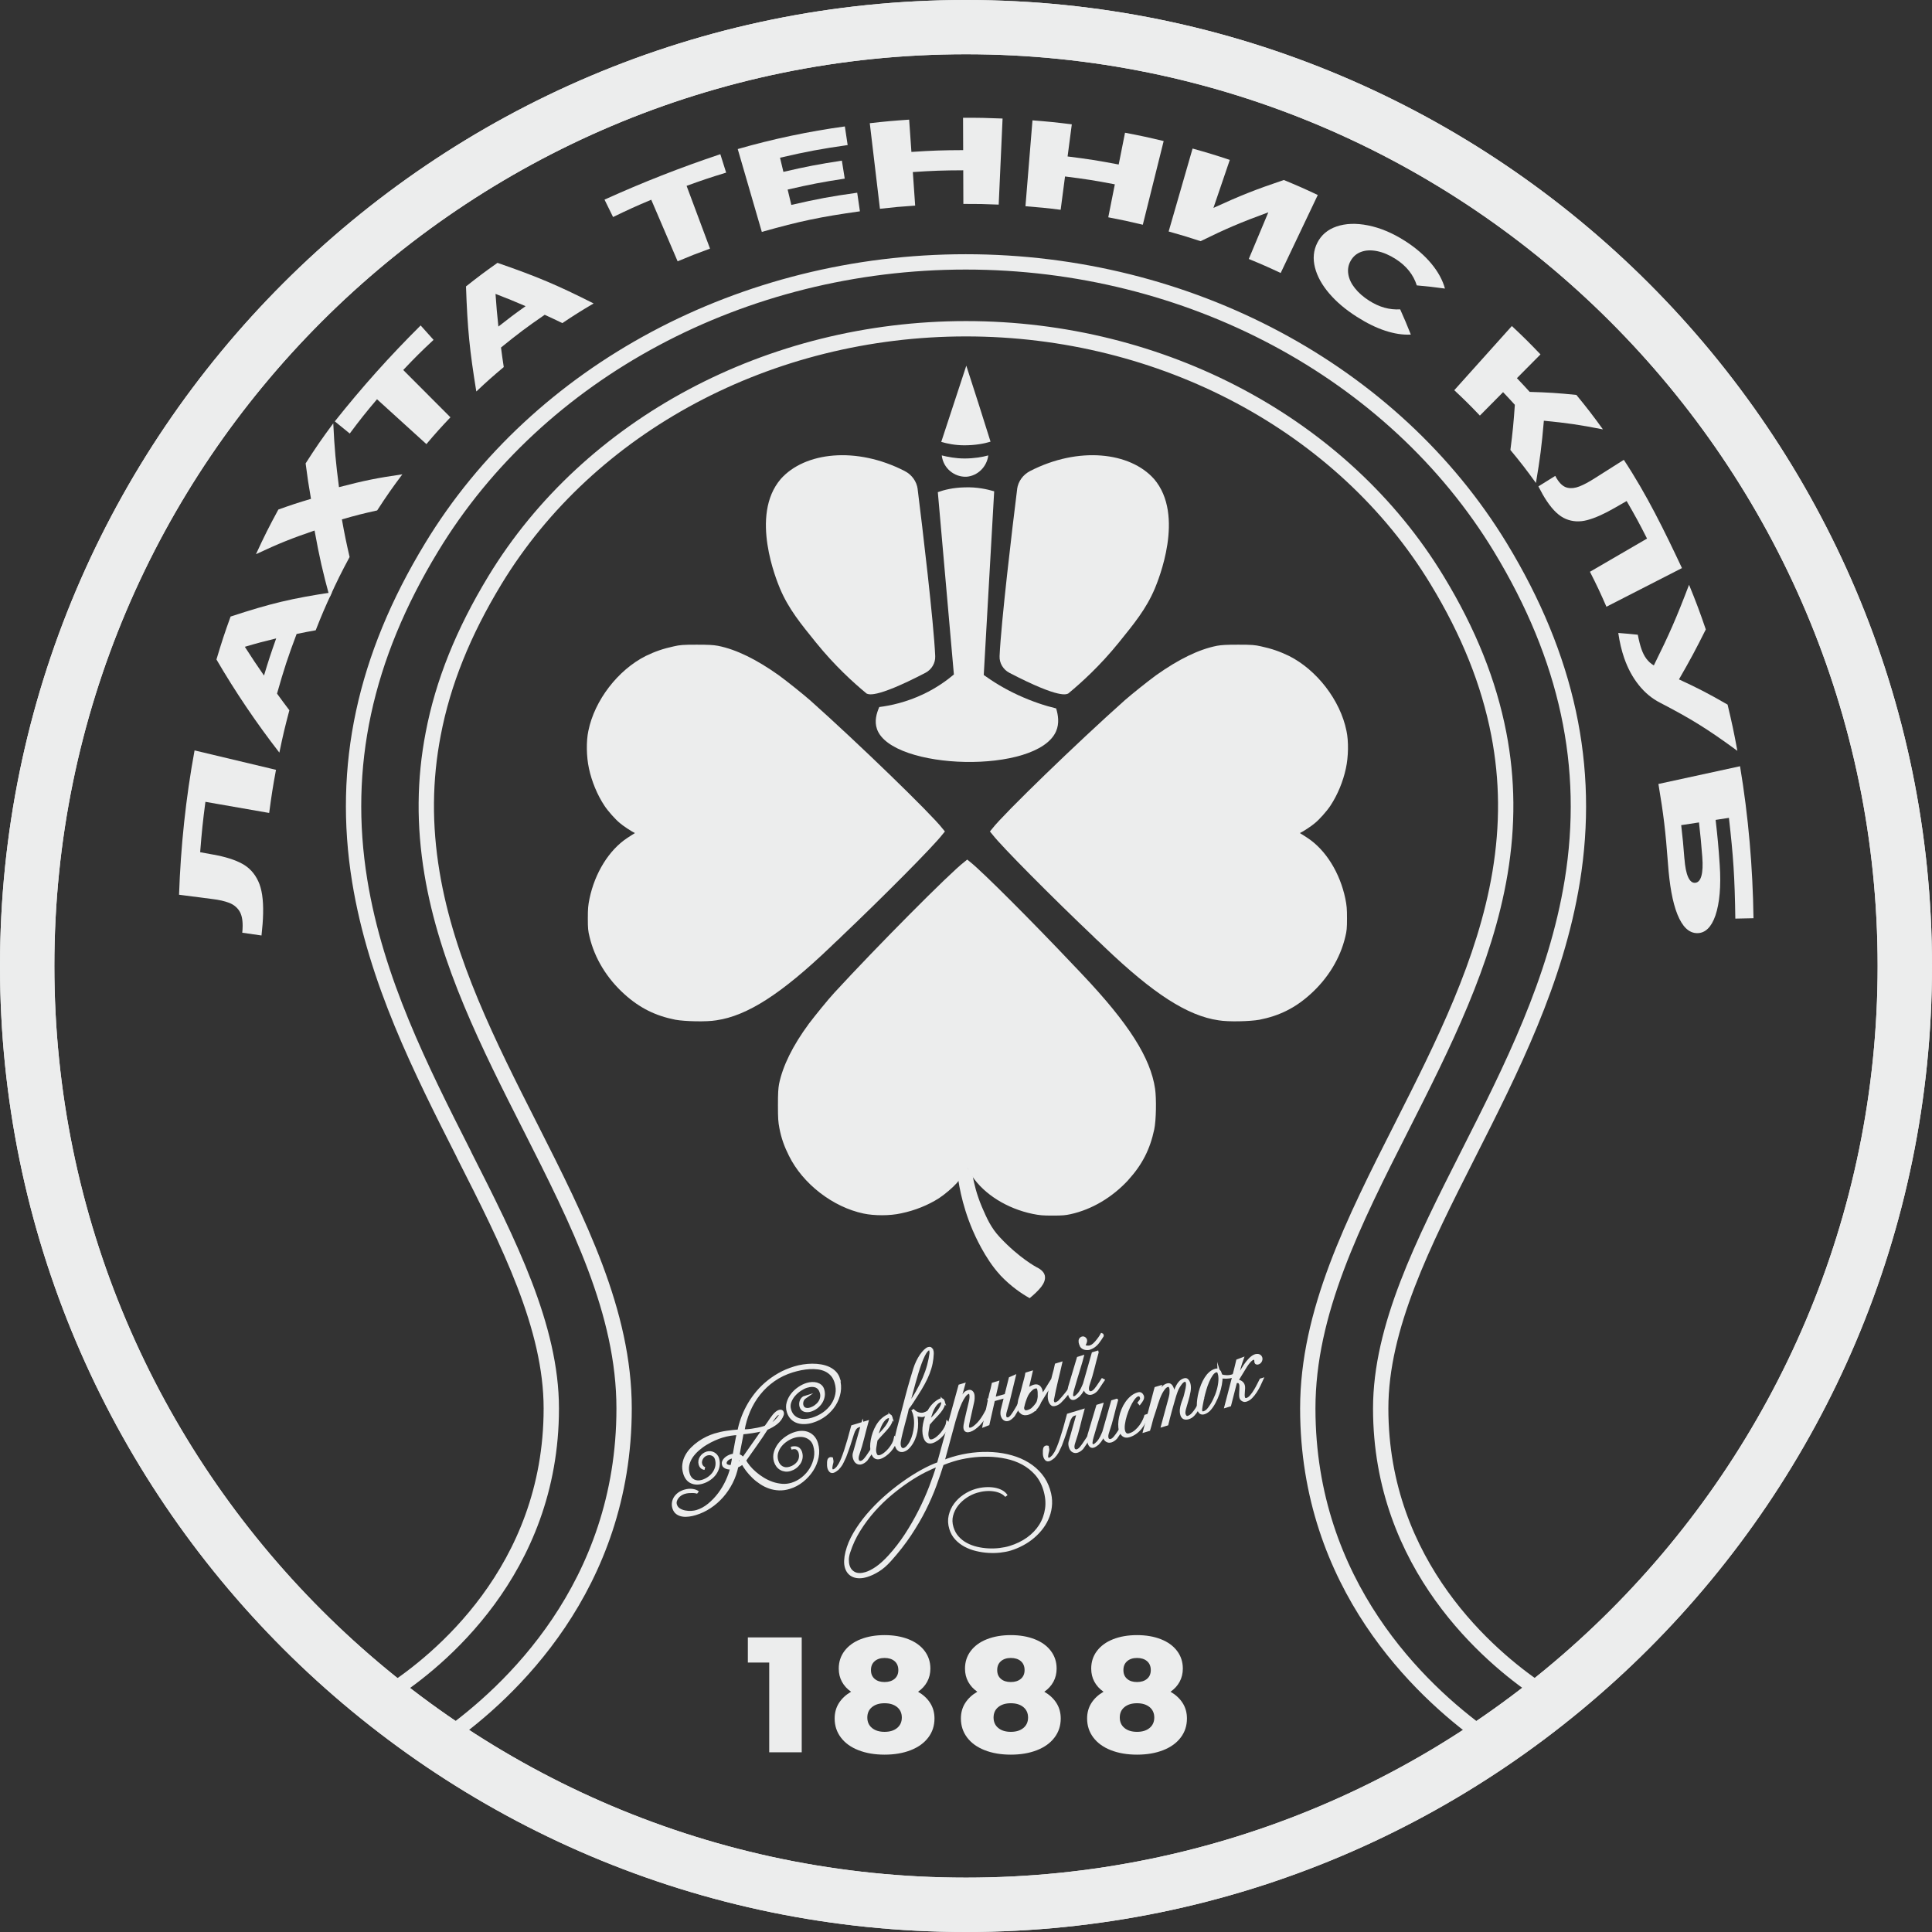 <?xml version="1.0" encoding="UTF-8"?> <svg xmlns="http://www.w3.org/2000/svg" xmlns:xlink="http://www.w3.org/1999/xlink" id="_Слой_2" data-name="Слой 2" viewBox="0 0 503.94 503.94"><rect x="0" y="0" width="503.94" height="503.94" fill="#333333" stroke="none"/> <defs> <style> .cls-1 { clip-path: url(#clippath); } .cls-2, .cls-3 { fill: #eceded; } .cls-4 { fill: none; stroke-width: 4px; } .cls-4, .cls-3 { stroke: #eceded; stroke-miterlimit: 10; } .cls-3 { fill-rule: evenodd; stroke-width: .75px; } </style> <clipPath id="clippath"> <path class="cls-2" d="M251.97,0c138.94,0,251.97,113.04,251.97,251.97s-113.04,251.97-251.97,251.97S0,390.91,0,251.97,113.04,0,251.97,0m0,489.76c131.12,0,237.79-106.69,237.79-237.79S383.09,14.15,251.97,14.15,14.18,120.85,14.18,251.94s106.69,237.82,237.79,237.82Z"></path> </clipPath> </defs> <g id="_Слой_13" data-name="Слой 13"> <g> <path class="cls-2" d="M209.12,427.1v29.97h-8.48v-23.42h-5.57v-6.55h14.04Z"></path> <path class="cls-2" d="M242.64,444.23c.74,1.17,1.11,2.51,1.11,4.02,0,1.88-.54,3.54-1.63,4.97-1.08,1.43-2.61,2.53-4.58,3.3-1.97,.77-4.24,1.16-6.81,1.16s-4.84-.39-6.81-1.16-3.5-1.87-4.58-3.3c-1.08-1.43-1.63-3.08-1.63-4.97,0-1.51,.37-2.85,1.11-4.02,.74-1.17,1.8-2.16,3.17-2.96-1.03-.71-1.82-1.58-2.38-2.61-.56-1.03-.83-2.17-.83-3.43,0-1.74,.5-3.28,1.5-4.6s2.4-2.35,4.22-3.06c1.81-.71,3.89-1.07,6.23-1.07s4.42,.36,6.23,1.07c1.81,.71,3.22,1.73,4.22,3.06s1.5,2.86,1.5,4.6c0,1.26-.28,2.4-.83,3.43-.56,1.03-1.35,1.9-2.38,2.61,1.37,.8,2.43,1.78,3.17,2.96Zm-8.63,6.49c.81-.67,1.22-1.58,1.22-2.72s-.41-2.05-1.22-2.72-1.91-1.01-3.28-1.01-2.46,.34-3.28,1.01-1.22,1.58-1.22,2.72,.41,2.05,1.22,2.72c.81,.67,1.91,1.01,3.28,1.01s2.46-.33,3.28-1.01Zm-5.84-17.43c-.66,.56-.99,1.33-.99,2.33s.32,1.73,.96,2.29c.64,.56,1.5,.83,2.59,.83s1.96-.28,2.61-.83c.66-.56,.98-1.32,.98-2.29s-.33-1.78-.98-2.33c-.66-.56-1.53-.83-2.61-.83s-1.91,.28-2.57,.83Z"></path> <path class="cls-2" d="M275.57,444.23c.74,1.17,1.11,2.51,1.11,4.02,0,1.88-.54,3.54-1.63,4.97-1.08,1.43-2.61,2.53-4.58,3.3-1.97,.77-4.24,1.16-6.81,1.16s-4.84-.39-6.81-1.16-3.5-1.87-4.58-3.3c-1.08-1.43-1.63-3.08-1.63-4.97,0-1.51,.37-2.85,1.11-4.02,.74-1.17,1.8-2.16,3.17-2.96-1.03-.71-1.82-1.58-2.38-2.61-.56-1.03-.83-2.17-.83-3.43,0-1.74,.5-3.28,1.5-4.6s2.4-2.35,4.22-3.06c1.81-.71,3.89-1.07,6.23-1.07s4.42,.36,6.23,1.07c1.81,.71,3.22,1.73,4.22,3.06s1.5,2.86,1.5,4.6c0,1.26-.28,2.4-.83,3.43-.56,1.03-1.35,1.9-2.38,2.61,1.37,.8,2.43,1.78,3.17,2.96Zm-8.63,6.49c.81-.67,1.22-1.58,1.22-2.72s-.41-2.05-1.22-2.72-1.91-1.01-3.28-1.01-2.46,.34-3.28,1.01-1.22,1.58-1.22,2.72,.41,2.05,1.22,2.72c.81,.67,1.91,1.01,3.28,1.01s2.46-.33,3.28-1.01Zm-5.84-17.43c-.66,.56-.99,1.33-.99,2.33s.32,1.73,.96,2.29c.64,.56,1.5,.83,2.59,.83s1.96-.28,2.61-.83c.66-.56,.98-1.32,.98-2.29s-.33-1.78-.98-2.33c-.66-.56-1.53-.83-2.61-.83s-1.91,.28-2.57,.83Z"></path> <path class="cls-2" d="M308.49,444.23c.74,1.17,1.11,2.51,1.11,4.02,0,1.88-.54,3.54-1.63,4.97-1.08,1.43-2.61,2.53-4.58,3.3-1.97,.77-4.24,1.16-6.81,1.16s-4.84-.39-6.81-1.16-3.5-1.87-4.58-3.3c-1.08-1.43-1.63-3.08-1.63-4.97,0-1.51,.37-2.85,1.11-4.02,.74-1.17,1.8-2.16,3.17-2.96-1.03-.71-1.82-1.58-2.38-2.61-.56-1.03-.83-2.17-.83-3.43,0-1.74,.5-3.28,1.5-4.6s2.4-2.35,4.22-3.06c1.81-.71,3.89-1.07,6.23-1.07s4.42,.36,6.23,1.07c1.81,.71,3.22,1.73,4.22,3.06s1.5,2.86,1.5,4.6c0,1.26-.28,2.4-.83,3.43-.56,1.03-1.35,1.9-2.38,2.61,1.37,.8,2.43,1.78,3.17,2.96Zm-8.63,6.49c.81-.67,1.22-1.58,1.22-2.72s-.41-2.05-1.22-2.72-1.91-1.01-3.28-1.01-2.46,.34-3.28,1.01-1.22,1.58-1.22,2.72,.41,2.05,1.22,2.72c.81,.67,1.91,1.01,3.28,1.01s2.46-.33,3.28-1.01Zm-5.84-17.43c-.66,.56-.99,1.33-.99,2.33s.32,1.73,.96,2.29c.64,.56,1.5,.83,2.59,.83s1.96-.28,2.61-.83c.66-.56,.98-1.32,.98-2.29s-.33-1.78-.98-2.33c-.66-.56-1.53-.83-2.61-.83s-1.91,.28-2.57,.83Z"></path> </g> <g> <path class="cls-2" d="M251.87,304.04c-.31-.46-.58-.89-.58-.96-.04-.04-.04-.08-.08-.08,0,0-.04,0-.08,.04-.12,.31-1.01,1.54-1.35,1.96-.04,.04-.08,.12-.15,.15,.27,2.73,1.08,8.74,4.1,15.79,.43,1,3.17,7.32,7.04,11.51,.08,.08,.15,.15,.19,.23,2.78,2.93,5.61,4.81,7.62,5.93,1.12-.92,2.24-1.96,3.02-2.96,.62-.81,1.16-1.85,.93-2.93-.27-1.23-1.62-1.93-2.16-2.19,0,0-4.52-2.39-9.55-7.78-2.36-2.5-3.44-5.04-4.68-7.89-1.39-3.27-2.09-6.2-2.47-8.39,0-.12,.04-.23,.04-.35-.7-.62-1.31-1.31-1.82-2.08Z"></path> <path class="cls-2" d="M219.21,244.53c10.95-10.39,24.32-23.85,26.6-26.85l.66-.8-.66-.8c-2.79-3.66-22.19-22.46-34.53-33.44-1.84-1.61-5.95-4.9-8.15-6.51-5.88-4.17-11.09-6.73-15.87-7.68-1.25-.22-2.42-.29-5.58-.29-3.53,0-4.33,.07-5.95,.44-2.72,.59-4.85,1.32-7.27,2.49-7.27,3.66-13.37,11.56-14.99,19.54-.59,2.71-.51,6.8,.15,9.8,.73,3.44,2.2,6.95,4.04,9.73,.96,1.46,2.94,3.66,4.04,4.54,.73,.66,3.16,2.27,3.75,2.49,.15,.07,.15,.15,0,.22s-.96,.59-1.84,1.17c-4.78,3.15-8.45,9.15-9.84,15.8-.37,1.83-.44,2.63-.44,5.19s.07,3.29,.44,4.76c1.32,5.63,4.55,10.9,9.11,15,3.97,3.59,8.08,5.63,13.3,6.66,2.42,.44,8.08,.59,10.65,.15,8.08-1.17,16.97-6.88,29.75-19.1,.59-.59,1.76-1.68,2.64-2.49Z"></path> <g> <path class="cls-2" d="M245.66,118.79c1.47,.37,3.53,.8,5.95,.8s4.63-.37,6.17-.8c-.37,3-2.79,5.34-5.66,5.56-3.16,.15-6.1-2.19-6.47-5.56Z"></path> <path class="cls-2" d="M245.51,115.28c.36-1.09,2.91-8.86,3.27-9.95s2.91-8.86,3.27-9.95c1.07,3.29,2.13,6.59,3.19,9.91,1.06,3.32,2.1,6.62,3.13,9.91-1.62,.51-3.97,.95-6.83,.95-2.42,0-4.48-.44-6.02-.88Z"></path> <path class="cls-2" d="M244.63,128.37c1.62-.59,3.97-1.17,6.83-1.24,3.38-.15,6.1,.51,7.86,1.02-.88,15.95-1.84,31.97-2.72,47.92,2.35,1.68,5.36,3.59,9.04,5.27,3.67,1.68,7.05,2.78,9.84,3.44,.52,1.68,.88,3.88,0,5.93-4.85,11.34-42.9,10.24-46.72-.51-.73-2.05-.15-4.1,.59-5.78,2.94-.37,7.05-1.24,11.53-3.37,3.38-1.61,6.02-3.51,7.93-5.12-1.4-15.8-2.79-31.68-4.19-47.56Z"></path> <path class="cls-2" d="M265.31,127.6c-1.24,9.87-4.2,34.81-4.58,43.55-.08,1.82,.95,3.51,2.56,4.35,13.59,7.06,14.92,5.48,15.33,5.41,3.45-2.85,8.3-7.24,13.22-13.32,3.89-4.83,7.13-8.71,9.4-14.12,.81-1.98,7.93-19.02-.22-28.53-6.26-7.05-19.71-8.57-32.34-2.07-1.83,.94-3.12,2.69-3.38,4.73Z"></path> <path class="cls-2" d="M239.36,127.6c1.24,9.87,4.2,34.81,4.58,43.55,.08,1.82-.95,3.51-2.56,4.35-13.59,7.06-14.92,5.48-15.33,5.41-3.45-2.85-8.3-7.24-13.22-13.32-3.89-4.83-7.13-8.71-9.4-14.12-.81-1.98-7.93-19.02,.22-28.53,6.26-7.05,19.71-8.57,32.34-2.07,1.83,.94,3.12,2.69,3.38,4.73Z"></path> </g> <path class="cls-2" d="M294.31,307.77c3.6-3.95,5.66-7.97,6.76-13.17,.51-2.41,.59-8.05,.22-10.61-1.18-8.05-6.83-16.97-18.95-29.78-.59-.59-1.69-1.83-2.5-2.63-10.36-10.97-23.73-24.36-26.74-26.71l-.81-.66-.81,.66c-3.67,2.78-22.7,21.95-33.87,34.09-1.69,1.83-5,5.93-6.61,8.05-4.26,5.78-6.83,11.05-7.79,15.73-.22,1.24-.29,2.41-.29,5.56,0,3.51,.07,4.32,.37,5.93,.51,2.71,1.32,4.9,2.5,7.24,3.6,7.32,11.46,13.39,19.47,15.07,1.32,.29,3.09,.44,4.78,.44s3.53-.15,5.07-.51c3.53-.73,6.98-2.12,9.84-3.95,1.47-.95,3.67-2.85,4.63-3.95,.66-.73,2.35-3.15,2.57-3.73,.07-.07,.07-.15,.15-.07,0,0,.07,0,.15,.15,.07,.15,.59,.95,1.1,1.83,3.16,4.76,9.11,8.49,15.8,9.88,1.84,.37,2.64,.44,5.22,.44s3.31-.07,4.7-.37c5.58-1.24,10.87-4.39,15.06-8.93Z"></path> <path class="cls-2" d="M285.47,244.53c-10.95-10.39-24.32-23.85-26.6-26.85l-.66-.8,.66-.8c2.79-3.66,22.19-22.46,34.53-33.44,1.84-1.61,5.95-4.9,8.15-6.51,5.88-4.17,11.09-6.73,15.87-7.68,1.25-.22,2.42-.29,5.58-.29,3.53,0,4.33,.07,5.95,.44,2.72,.59,4.85,1.32,7.27,2.49,7.27,3.66,13.37,11.56,14.99,19.54,.59,2.71,.51,6.8-.15,9.8-.73,3.44-2.2,6.95-4.04,9.73-.96,1.46-2.94,3.66-4.04,4.54-.73,.66-3.16,2.27-3.75,2.49-.15,.07-.15,.15,0,.22s.96,.59,1.84,1.17c4.78,3.15,8.45,9.15,9.84,15.8,.37,1.83,.44,2.63,.44,5.19,0,2.49-.07,3.29-.44,4.76-1.32,5.63-4.55,10.9-9.11,15-3.97,3.59-8.08,5.63-13.3,6.66-2.42,.44-8.08,.59-10.65,.15-8.08-1.17-16.97-6.88-29.75-19.1-.59-.59-1.76-1.68-2.64-2.49Z"></path> </g> <g> <path class="cls-2" d="M251.97,0c138.94,0,251.97,113.04,251.97,251.97s-113.04,251.97-251.97,251.97S0,390.91,0,251.97,113.04,0,251.97,0m0,489.76c131.12,0,237.79-106.69,237.79-237.79S383.09,14.15,251.97,14.15,14.18,120.85,14.18,251.94s106.69,237.82,237.79,237.82Z"></path> <g class="cls-1"> <rect class="cls-2" x=".03" width="503.94" height="503.94"></rect> </g> </g> <path class="cls-4" d="M386.86,452.7c-16.33-11.76-45.74-39.32-45.74-85.33,0-25.08,11.92-48.64,24.56-73.56l.03-.06c10.66-21.06,21.65-42.78,25.55-66.06,2.08-12.48,1.98-24.32-.31-36.23-2.6-13.43-7.86-26.57-16.12-40.16-24.56-40.44-71.66-65.55-122.86-65.55s-98.27,25.11-122.86,65.55c-8.27,13.62-13.56,26.73-16.12,40.16-2.29,11.91-2.39,23.78-.31,36.26,3.86,23.28,14.89,45.03,25.55,66.06l.07,.13c12.6,24.89,24.49,48.42,24.49,73.47,0,46.53-30.06,74.19-46.28,85.72-5.52,3.92-19.3-8.95-19.3-8.95,.35-.18,2.1-1.11,4.73-2.83,11.9-7.75,41.86-31.51,41.86-73.94,0-21.22-11.03-43.04-22.75-66.15l-.03-.1c-11.27-22.26-22.95-45.32-27.19-71.35-4.85-29.8,1.26-58.27,18.75-87.02,27.84-45.92,81.26-74.45,139.32-74.45s111.52,28.53,139.46,74.48c17.45,28.75,23.6,57.19,18.75,87.02-4.24,26.03-15.92,49.09-27.19,71.35-11.72,23.15-22.78,45-22.78,66.22,0,41.09,28.66,64.95,41.05,73.34,3.08,2.09-8.54,16.16-14.33,11.99Z"></path> <g> <path class="cls-3" d="M203.5,368.87c-.06-.2-.21-.26-.45-.18-.11,.03-.27,.12-.49,.26-.14,.13-.31,.32-.5,.56-.19,.24-.38,.5-.58,.78-.2,.28-.4,.57-.62,.87-.21,.3-.43,.58-.64,.83,.78-.28,1.43-.66,1.93-1.12,.5-.46,.91-.93,1.22-1.41,.14-.2,.18-.39,.12-.59Zm-4.14,3.8c-.2,.1-.44,.2-.74,.29-.35,.11-.74,.2-1.19,.28-.44,.08-.89,.16-1.35,.23-.46,.07-.91,.13-1.34,.18-.44,.05-.82,.09-1.15,.11-.13,.83-.3,1.76-.51,2.78-.21,1.02-.39,2.03-.55,3.04,.33,.12,.57,.24,.73,.36,.16,.13,.36,.31,.6,.54,.43-.6,.89-1.26,1.4-1.98,.51-.72,1.01-1.44,1.52-2.16,.51-.72,.98-1.4,1.43-2.04,.45-.64,.83-1.18,1.13-1.63Zm-6,8.37c-.14-.22-.27-.39-.39-.52-.12-.13-.28-.24-.49-.33l-.23,1.72c.12-.07,.27-.15,.45-.26,.18-.11,.4-.31,.66-.6Zm-2.02-1.01c-.26,0-.49,.04-.7,.1-.2,.06-.39,.15-.6,.26-.2,.12-.37,.25-.52,.41-.14,.16-.25,.33-.31,.51-.07,.18-.07,.37-.01,.57,.04,.13,.12,.23,.23,.32,.12,.09,.25,.16,.41,.21,.15,.05,.32,.08,.49,.09,.17,.01,.32,0,.44-.04l.13-.04c.05-.2,.1-.41,.15-.65,.05-.24,.1-.46,.14-.68,.04-.22,.08-.42,.1-.6,.03-.18,.05-.33,.06-.44Zm27.35-20.35c.34,1.13,.41,2.27,.22,3.43-.2,1.15-.61,2.23-1.23,3.23-.62,1-1.43,1.89-2.42,2.67-1,.77-2.11,1.35-3.36,1.73-.64,.2-1.29,.31-1.95,.34-.65,.03-1.27-.04-1.84-.22-.57-.18-1.08-.48-1.52-.91-.44-.43-.77-1-.99-1.71-.25-.81-.26-1.6-.04-2.37,.22-.77,.58-1.47,1.08-2.11,.5-.64,1.1-1.19,1.79-1.66,.69-.47,1.38-.81,2.08-1.02,.4-.12,.83-.2,1.26-.22,.44-.02,.84,.01,1.23,.12,.38,.11,.72,.28,1.01,.53,.29,.25,.5,.58,.62,1,.17,.57,.21,1.14,.11,1.7-.1,.56-.3,1.08-.6,1.56-.31,.48-.69,.9-1.16,1.27-.47,.36-.99,.63-1.56,.81-.25,.08-.51,.12-.77,.13-.26,.01-.51-.02-.74-.08-.23-.07-.43-.19-.6-.36-.17-.17-.3-.39-.39-.67-.07-.24-.1-.48-.09-.74,.01-.26,.07-.5,.17-.74,.1-.23,.23-.44,.4-.61,.17-.17,.37-.3,.61-.37-.39,.27-.65,.62-.78,1.04-.13,.42-.14,.81-.03,1.18,.14,.46,.41,.76,.81,.9,.4,.14,.83,.14,1.29,0,.52-.16,.98-.38,1.4-.68,.41-.29,.76-.63,1.03-1.01,.27-.38,.46-.8,.55-1.25,.09-.46,.06-.91-.07-1.37-.25-.84-.71-1.39-1.36-1.65-.65-.26-1.45-.25-2.4,.04-.55,.16-1.12,.45-1.74,.85-.61,.4-1.15,.88-1.63,1.43-.47,.55-.83,1.17-1.06,1.83-.23,.67-.24,1.35-.03,2.05,.21,.68,.52,1.23,.93,1.63,.41,.4,.88,.69,1.41,.87,.53,.18,1.09,.25,1.7,.22,.61-.03,1.22-.14,1.84-.33,1.09-.33,2.09-.81,2.99-1.44,.9-.63,1.64-1.37,2.22-2.22,.58-.85,.97-1.78,1.17-2.79,.2-1.01,.13-2.06-.2-3.16-.24-.78-.59-1.43-1.04-1.94-.46-.51-.99-.91-1.59-1.2-.6-.29-1.26-.48-1.98-.58-.72-.09-1.46-.12-2.22-.08-.76,.04-1.52,.14-2.29,.29-.77,.16-1.51,.34-2.22,.56-1.8,.55-3.43,1.33-4.89,2.35-1.46,1.02-2.74,2.22-3.83,3.59-1.1,1.37-1.99,2.88-2.69,4.52-.7,1.64-1.2,3.35-1.48,5.13,.18,.02,.46,.02,.86,0,.4-.02,.85-.07,1.35-.14,.51-.07,1.04-.16,1.59-.27,.55-.11,1.06-.23,1.52-.37,.11-.03,.22-.07,.31-.1,.1-.03,.19-.07,.29-.11,.24-.3,.48-.63,.72-.99,.24-.35,.47-.7,.7-1.04,.23-.34,.47-.65,.71-.95,.24-.29,.49-.54,.75-.74,.25-.18,.48-.31,.69-.37,.23-.05,.4-.05,.52,.01,.12,.06,.2,.17,.25,.33,.05,.17,.05,.34,.01,.5-.31,.89-.83,1.62-1.55,2.19-.72,.57-1.58,1.07-2.58,1.49-.8,1.25-1.68,2.57-2.66,3.96-.98,1.39-2,2.84-3.07,4.34,.25,.52,.61,1.07,1.08,1.64,.47,.58,1.02,1.13,1.65,1.67,.63,.54,1.32,1.05,2.08,1.51,.76,.46,1.56,.84,2.39,1.13,.84,.29,1.69,.46,2.55,.53,.87,.07,1.72-.03,2.56-.28,1.01-.31,1.94-.8,2.81-1.49,.87-.69,1.59-1.5,2.15-2.42,.57-.92,.95-1.91,1.16-2.98,.2-1.07,.14-2.13-.18-3.2-.18-.59-.45-1.07-.82-1.45-.37-.38-.79-.66-1.27-.86-.48-.2-1-.3-1.57-.3-.57,0-1.14,.08-1.71,.25-.68,.21-1.34,.52-1.97,.94-.63,.42-1.17,.91-1.61,1.47-.45,.56-.76,1.19-.94,1.87-.18,.68-.16,1.39,.06,2.11,.24,.8,.67,1.37,1.29,1.72,.62,.35,1.33,.4,2.14,.15,.47-.14,.9-.35,1.29-.62,.38-.27,.69-.58,.93-.93,.24-.35,.39-.75,.46-1.19,.07-.44,.03-.91-.11-1.4-.13-.42-.37-.75-.72-.99-.36-.24-.88-.26-1.58-.05,.39-.12,.73-.17,1.02-.15,.29,.02,.53,.08,.72,.19,.19,.11,.35,.26,.48,.45,.13,.19,.22,.39,.29,.6,.16,.53,.19,1.04,.1,1.51-.09,.48-.27,.92-.54,1.31-.27,.39-.6,.74-1,1.03-.4,.29-.83,.5-1.29,.64-.45,.14-.88,.18-1.29,.13-.41-.05-.79-.17-1.13-.37-.34-.19-.64-.45-.89-.78-.25-.33-.44-.7-.57-1.12-.25-.81-.25-1.61-.02-2.38,.23-.78,.61-1.5,1.13-2.16,.52-.66,1.15-1.24,1.88-1.72,.73-.49,1.48-.85,2.25-1.08,.6-.18,1.19-.27,1.77-.26,.58,0,1.12,.12,1.6,.34,.49,.22,.92,.54,1.29,.97,.37,.43,.66,.96,.85,1.61,.35,1.16,.41,2.34,.17,3.54-.24,1.2-.7,2.33-1.38,3.38-.68,1.05-1.53,1.99-2.55,2.8-1.02,.81-2.14,1.41-3.35,1.77-.92,.28-1.82,.4-2.68,.37-.87-.04-1.69-.19-2.47-.46-.79-.27-1.53-.64-2.23-1.1-.7-.46-1.36-.97-1.96-1.55-.6-.57-1.14-1.18-1.63-1.82-.48-.64-.9-1.27-1.24-1.9-.27,.27-.53,.46-.77,.59-.24,.13-.47,.24-.69,.34-.29,1.46-.77,2.85-1.44,4.18-.67,1.32-1.48,2.53-2.43,3.61-.95,1.08-2.02,2.02-3.21,2.8-1.19,.79-2.45,1.38-3.78,1.78-.52,.16-1.07,.28-1.65,.36-.59,.08-1.14,.09-1.67,0-.53-.08-1-.27-1.41-.57-.41-.29-.7-.74-.88-1.32-.13-.43-.17-.87-.11-1.32,.06-.44,.2-.86,.44-1.26,.24-.39,.57-.75,.98-1.07,.42-.32,.92-.56,1.5-.74,.74-.22,1.43-.29,2.07-.19,.64,.1,1.11,.28,1.41,.56-.06-.04-.21-.09-.44-.14-.24-.05-.52-.08-.85-.1-.33-.01-.7,0-1.1,.03-.4,.03-.79,.1-1.17,.22-.35,.11-.69,.27-1.01,.49-.32,.22-.59,.47-.81,.76-.22,.29-.38,.6-.47,.93-.1,.33-.09,.68,.01,1.03,.16,.53,.47,.94,.92,1.23,.45,.29,.96,.49,1.52,.6,.56,.11,1.13,.15,1.69,.12,.57-.04,1.04-.11,1.42-.23,1.13-.34,2.19-.92,3.18-1.73,.99-.81,1.88-1.75,2.68-2.8,.79-1.06,1.47-2.18,2.02-3.37,.55-1.19,.96-2.34,1.22-3.46-.15,.05-.34,.06-.56,.05-.22,0-.43-.05-.65-.11-.22-.06-.42-.16-.59-.28-.18-.12-.29-.28-.35-.48-.08-.27-.08-.52,.01-.76,.09-.24,.23-.47,.44-.68,.2-.21,.44-.4,.72-.56,.28-.16,.58-.29,.9-.39,.21-.06,.45-.11,.71-.15,.09-.5,.18-1.01,.28-1.54,.09-.52,.18-1.03,.27-1.51,.09-.48,.18-.94,.26-1.37,.08-.43,.17-.81,.25-1.14-.63,0-1.29,.06-2,.17-.71,.11-1.45,.28-2.21,.51-.59,.18-1.25,.43-1.98,.75-.73,.32-1.47,.71-2.2,1.15-.74,.44-1.44,.96-2.1,1.53-.66,.58-1.22,1.2-1.68,1.87-.45,.67-.77,1.39-.94,2.16-.17,.77-.13,1.58,.13,2.43,.25,.81,.7,1.38,1.37,1.72,.66,.33,1.42,.37,2.26,.12,.61-.19,1.19-.47,1.72-.85,.53-.38,.98-.83,1.33-1.35,.35-.52,.59-1.09,.72-1.72,.12-.62,.08-1.26-.11-1.92-.16-.53-.48-.91-.95-1.14-.47-.23-.98-.26-1.53-.1-.25,.08-.49,.2-.72,.38-.23,.17-.42,.39-.57,.63-.16,.25-.26,.51-.32,.79-.06,.28-.05,.56,.04,.86,.07,.24,.19,.46,.36,.65,.16,.2,.38,.34,.66,.44-.34-.05-.6-.17-.79-.35-.19-.19-.33-.41-.41-.68-.1-.34-.12-.66-.07-.98,.06-.31,.17-.61,.34-.88,.17-.27,.39-.51,.65-.71,.27-.2,.56-.35,.88-.45,.28-.08,.56-.11,.85-.09,.29,.03,.56,.1,.81,.23,.25,.13,.48,.31,.68,.53,.2,.22,.34,.49,.44,.79,.22,.71,.25,1.4,.11,2.06-.14,.66-.41,1.26-.79,1.81-.38,.54-.87,1.02-1.45,1.42-.58,.4-1.2,.71-1.88,.91-1.06,.32-2.01,.29-2.85-.1-.84-.39-1.43-1.15-1.77-2.28-.25-.83-.32-1.62-.2-2.38,.11-.76,.35-1.48,.72-2.15,.37-.68,.84-1.3,1.41-1.88,.57-.58,1.19-1.1,1.86-1.57,.67-.47,1.35-.87,2.06-1.21,.71-.34,1.38-.6,2.02-.8,1.03-.31,2.08-.55,3.13-.7,1.05-.15,2.11-.27,3.17-.34,.18-.97,.45-1.99,.83-3.05,.37-1.07,.84-2.13,1.41-3.2,.57-1.07,1.25-2.11,2.04-3.14,.79-1.02,1.69-1.99,2.71-2.88,1.02-.89,2.16-1.71,3.42-2.43,1.26-.73,2.65-1.32,4.18-1.78,.68-.21,1.41-.37,2.19-.49,.77-.12,1.55-.18,2.32-.19,.78,0,1.54,.05,2.28,.18,.74,.13,1.42,.33,2.04,.62,.62,.29,1.16,.66,1.61,1.13,.45,.47,.78,1.03,.99,1.7Z"></path> <path class="cls-3" d="M224.96,371.62c-.27,.1-.68,.23-1.21,.39-.59,.24-1.04,.9-1.37,1.98-.33,1.08-.63,2.05-.92,2.9-.29,.85-.65,1.87-1.1,3.06-.32,.69-.52,1.12-.6,1.28-.09,.21-.19,.41-.31,.61-.12,.2-.25,.4-.41,.6-.16,.21-.35,.43-.57,.66-.16,.12-.34,.26-.54,.4-.2,.14-.4,.25-.59,.31-.22,.07-.41,.06-.55-.02-.27-.18-.46-.47-.59-.88-.1-.35-.14-.87-.1-1.57,.04-.7,.32-.99,.83-.87,.11,.46,.13,.79,.07,1-.06,.21-.11,.42-.16,.64-.05,.22-.08,.43-.1,.63-.02,.2,0,.35,.03,.46,.06,.21,.16,.34,.28,.4,.12,.05,.26,.06,.42,.01,.17-.05,.34-.15,.53-.3,.18-.15,.35-.31,.5-.47l.58-.87c.86-1.5,1.95-4.79,3.28-9.88l3.77-1.15c-.38,1.37-.74,2.73-1.07,4.08-.33,1.35-.73,2.72-1.2,4.09-.15,.44-.24,.8-.26,1.06-.02,.27,0,.49,.06,.69,.03,.11,.09,.22,.17,.34,.27,.23,.55,.29,.86,.2,.36-.11,.73-.4,1.09-.86,.34-.42,.64-.83,.88-1.22,.24-.38,.51-.79,.81-1.22l.19,.1c-.15,.21-.3,.44-.46,.68-.16,.24-.31,.47-.46,.7-.15,.23-.3,.45-.45,.66l-.35,.5c-.23,.24-.45,.42-.66,.55-.21,.13-.4,.22-.58,.28-.21,.07-.4,.09-.56,.07-.17-.02-.32-.07-.47-.14-.19-.09-.36-.24-.49-.44-.13-.2-.22-.4-.29-.61-.15-.43-.18-.85-.1-1.25l2.16-7.62Z"></path> <path class="cls-3" d="M232.19,369.72c-.07-.21-.26-.27-.58-.17-.35,.11-.66,.31-.94,.59-.28,.29-.53,.63-.75,1.01-.22,.38-.41,.78-.57,1.2-.16,.42-.3,.83-.41,1.2-.11,.38-.2,.71-.26,1-.06,.29-.09,.49-.11,.58,.54-.53,1.05-1.05,1.53-1.57,.48-.52,.88-1.01,1.22-1.48,.34-.47,.59-.91,.76-1.32,.16-.41,.2-.76,.12-1.05Zm.22-.09c.13,.43,.1,.87-.09,1.31-.19,.44-.47,.89-.86,1.36-.38,.47-.84,.97-1.35,1.51-.52,.54-1.04,1.13-1.58,1.76-.11,.66-.21,1.29-.32,1.91-.1,.61-.09,1.14,.05,1.59,.14,.46,.33,.74,.57,.82,.24,.09,.49,.09,.74,.02,.42-.13,.85-.36,1.29-.71,.44-.34,.84-.74,1.21-1.19,.37-.45,.68-.91,.94-1.39,.26-.48,.42-.93,.5-1.35l.14,.16c-.1,.52-.29,1.03-.57,1.55-.28,.51-.61,.98-1,1.41-.39,.43-.81,.81-1.26,1.13-.45,.32-.9,.55-1.33,.68-.42,.13-.8,.1-1.13-.08-.34-.18-.61-.62-.82-1.32-.12-.4-.19-.89-.2-1.44,0-.56,.04-1.14,.16-1.75,.11-.61,.28-1.23,.5-1.86,.22-.62,.5-1.22,.83-1.79,.33-.57,.72-1.07,1.17-1.52,.45-.45,.96-.81,1.51-1.09l.14-.07c.18-.05,.34-.05,.48,.01,.14,.06,.24,.18,.29,.35Z"></path> <path class="cls-3" d="M242.76,352.19c-.04-.14-.1-.25-.18-.32-.08-.08-.18-.1-.3-.06-.16,.05-.35,.2-.6,.46-.24,.26-.51,.67-.79,1.25-.29,.59-.58,1.27-.86,2.04-.28,.77-.55,1.58-.81,2.43-.26,.85-.51,1.71-.75,2.58-.24,.87-.46,1.69-.67,2.47-.21,.78-.4,1.49-.57,2.14-.17,.65-.31,1.17-.42,1.57,.93-1.21,1.74-2.43,2.43-3.66,.69-1.22,1.28-2.42,1.78-3.58,.49-1.16,.89-2.29,1.18-3.39,.29-1.09,.5-2.13,.62-3.09,.03-.3,0-.57-.07-.83Zm.32,.07c.03,.11,.06,.23,.09,.36,.02,.13,.03,.28,.02,.45-.03,.86-.13,1.71-.3,2.55-.17,.84-.43,1.69-.77,2.57-.34,.87-.76,1.77-1.26,2.68-.5,.92-1.09,1.89-1.75,2.91-.4,.61-.79,1.23-1.19,1.86-.4,.63-.81,1.2-1.23,1.71-.11,.58-.26,1.22-.45,1.92-.18,.7-.38,1.42-.58,2.17-.2,.75-.4,1.5-.58,2.26-.19,.76-.35,1.49-.47,2.18-.09,.55-.08,1.02,.04,1.41,.09,.31,.23,.52,.42,.63,.11,.1,.23,.16,.36,.18,.13,.01,.27,0,.41-.05,.13-.04,.25-.09,.37-.17,.12-.07,.24-.16,.35-.25,.45-.44,.82-.97,1.13-1.59,.31-.62,.55-1.27,.72-1.94,.17-.67,.29-1.33,.35-1.98,.06-.65,.07-1.23,.02-1.74-.02-.25-.05-.52-.1-.81-.05-.28-.11-.56-.19-.82-.14-.47-.3-.83-.46-1.05,.09,.14,.22,.29,.41,.45,.18,.16,.4,.3,.65,.42,.25,.12,.53,.21,.82,.27,.3,.05,.62,.05,.95,0,.5-.15,.96-.35,1.36-.6,.21-.13,.41-.26,.59-.39v.37c-.23,.15-.47,.3-.72,.44-.42,.23-.85,.4-1.28,.54-.15,.05-.33,.06-.52,.04-.2-.02-.39-.05-.58-.09-.19-.04-.36-.09-.52-.14-.16-.05-.29-.09-.37-.13,.05,.15,.09,.34,.13,.55,.04,.21,.08,.5,.12,.87,.06,.67,.06,1.35,0,2.05-.06,.7-.19,1.38-.4,2.04-.2,.66-.47,1.29-.82,1.87-.34,.59-.76,1.1-1.25,1.54-.27,.23-.58,.4-.94,.51-.24,.07-.47,.09-.71,.04-.23-.04-.47-.19-.72-.44-.18-.25-.32-.52-.41-.81-.15-.49-.18-1.05-.09-1.69,.09-.64,.25-1.44,.5-2.39,.32-1.21,.61-2.32,.87-3.32,.26-1,.51-1.94,.74-2.82,.23-.88,.45-1.71,.65-2.5,.2-.79,.41-1.57,.63-2.34,.22-.77,.44-1.56,.68-2.36,.24-.8,.49-1.65,.77-2.56,.21-.67,.46-1.32,.76-1.94,.3-.62,.62-1.17,.95-1.65,.33-.48,.67-.88,1-1.2,.33-.32,.63-.53,.91-.61,.42-.13,.71,.05,.87,.54Z"></path> <path class="cls-3" d="M245.82,365.59c-.06-.21-.25-.27-.58-.17-.35,.11-.66,.31-.94,.59-.28,.29-.53,.63-.75,1.01-.22,.38-.41,.78-.57,1.2-.16,.42-.3,.83-.41,1.2-.12,.38-.2,.71-.26,1-.06,.29-.09,.49-.11,.58,.54-.53,1.05-1.05,1.53-1.57,.47-.52,.88-1.01,1.22-1.48,.34-.47,.59-.91,.76-1.32,.17-.41,.21-.76,.12-1.05Zm.23-.09c.13,.43,.1,.87-.09,1.31-.19,.44-.47,.89-.86,1.36-.38,.47-.83,.97-1.35,1.51-.52,.54-1.04,1.13-1.58,1.76-.1,.66-.21,1.29-.32,1.91-.1,.61-.09,1.14,.05,1.59,.14,.46,.33,.74,.57,.82,.24,.09,.49,.09,.74,.02,.42-.13,.85-.36,1.28-.71,.44-.35,.84-.74,1.21-1.19,.37-.45,.68-.91,.94-1.39,.26-.48,.42-.93,.49-1.35l.14,.16c-.1,.52-.29,1.04-.57,1.55-.28,.51-.61,.98-1,1.41-.39,.43-.81,.81-1.26,1.13-.45,.32-.9,.55-1.33,.68-.42,.13-.8,.1-1.13-.08-.34-.18-.61-.62-.82-1.32-.12-.41-.19-.89-.2-1.44,0-.55,.04-1.14,.16-1.75,.11-.61,.28-1.23,.5-1.86,.22-.63,.5-1.22,.83-1.79,.33-.57,.72-1.07,1.18-1.52,.45-.45,.96-.81,1.51-1.09l.14-.07c.18-.05,.34-.05,.49,.01,.14,.06,.24,.18,.29,.35Z"></path> <path class="cls-3" d="M244.66,382.17c-.98,.34-2.14,.86-3.49,1.54-1.35,.68-2.78,1.53-4.28,2.53-1.5,1-3.03,2.16-4.59,3.46-1.56,1.3-3.03,2.74-4.43,4.31-1.39,1.57-2.66,3.26-3.79,5.08-1.14,1.82-2.03,3.74-2.68,5.77-.23,.7-.35,1.34-.36,1.94,0,.6,.06,1.14,.21,1.63,.28,.92,.82,1.57,1.62,1.96,.8,.38,1.8,.39,2.99,.03,.88-.27,1.83-.76,2.86-1.47,1.03-.72,2.12-1.71,3.28-2.97,1.58-1.73,3.03-3.61,4.35-5.63,1.32-2.02,2.5-4.09,3.56-6.18,1.06-2.1,1.99-4.18,2.78-6.23,.79-2.06,1.46-3.98,1.99-5.75Zm28.92,6.58c.36,1.2,.52,2.37,.47,3.5-.05,1.13-.27,2.21-.65,3.23-.38,1.02-.9,1.99-1.57,2.89-.67,.91-1.44,1.73-2.3,2.46-.86,.74-1.8,1.38-2.83,1.93-1.02,.55-2.08,1-3.17,1.33-.78,.24-1.67,.41-2.65,.52-.98,.11-2,.13-3.05,.07-1.05-.06-2.1-.22-3.14-.47-1.04-.25-2.01-.61-2.91-1.09-.89-.48-1.67-1.07-2.34-1.8-.67-.72-1.16-1.59-1.46-2.59-.36-1.17-.41-2.3-.16-3.37,.25-1.07,.69-2.05,1.33-2.92,.65-.87,1.43-1.63,2.37-2.26,.94-.64,1.91-1.11,2.94-1.42,.83-.25,1.65-.4,2.48-.46,.83-.06,1.6-.03,2.33,.09,.72,.12,1.37,.33,1.93,.63,.56,.3,.99,.69,1.29,1.17-.39-.43-.87-.78-1.45-1.04-.57-.26-1.21-.44-1.9-.53-.69-.1-1.42-.11-2.17-.04-.76,.07-1.51,.22-2.27,.45-.95,.29-1.88,.73-2.78,1.33-.9,.6-1.67,1.32-2.32,2.14-.64,.83-1.1,1.75-1.36,2.76-.27,1.01-.23,2.07,.1,3.17,.31,1.01,.77,1.87,1.41,2.58,.64,.72,1.38,1.3,2.23,1.76,.85,.46,1.78,.81,2.78,1.05,1,.24,2.01,.38,3.03,.43,1.01,.05,2.01,.02,2.99-.1,.98-.12,1.87-.3,2.68-.55,1.73-.53,3.28-1.28,4.64-2.25,1.36-.98,2.45-2.12,3.28-3.43,.82-1.31,1.35-2.76,1.58-4.36,.23-1.6,.07-3.27-.46-5.01-.49-1.62-1.24-2.99-2.23-4.11-1-1.12-2.15-2.03-3.46-2.74-1.31-.71-2.75-1.23-4.3-1.56-1.55-.33-3.12-.51-4.72-.55-1.6-.03-3.18,.06-4.75,.28-1.57,.22-3.01,.53-4.34,.94-.49,.15-.98,.31-1.47,.48-.49,.17-.97,.36-1.44,.56-.55,1.77-1.19,3.65-1.92,5.64-.73,1.99-1.63,4.05-2.69,6.18-1.06,2.13-2.34,4.31-3.82,6.55-1.48,2.24-3.24,4.49-5.27,6.75-1.02,1.13-2.04,2.02-3.08,2.65-1.03,.64-2.02,1.09-2.94,1.37-1.31,.4-2.45,.41-3.4,.04-.95-.38-1.59-1.1-1.92-2.18-.31-1.01-.26-2.34,.14-3.98,.4-1.61,1.07-3.24,2.03-4.87,.96-1.63,2.09-3.22,3.41-4.78,1.32-1.55,2.76-3.03,4.33-4.44,1.57-1.41,3.18-2.7,4.81-3.87,1.63-1.17,3.25-2.21,4.85-3.1,1.6-.89,3.08-1.58,4.45-2.07l5.58-20.26,1.01-.31-1.31,4.73c.34-.35,.59-.68,.76-.99,.17-.31,.33-.6,.47-.85,.14-.26,.31-.48,.5-.67,.19-.19,.47-.34,.85-.45,.28-.08,.52-.05,.71,.09,.2,.15,.34,.36,.42,.64,.05,.15,.07,.33,.08,.54,0,.2,0,.4,0,.59-.01,.19-.03,.36-.06,.53-.02,.17-.05,.29-.07,.37l-1.23,5.53c-.05,.24-.08,.46-.1,.64-.02,.18-.01,.34,.03,.46,.12,.41,.43,.53,.92,.39,.49-.15,1.09-.6,1.82-1.34,.72-.75,1.44-1.81,2.17-3.19l.17,.04c-.26,.64-.59,1.24-.97,1.79-.38,.55-.78,1.04-1.18,1.46-.41,.42-.82,.77-1.24,1.06-.42,.29-.79,.48-1.13,.58-.32,.1-.59,.12-.81,.06-.22-.06-.36-.22-.45-.5-.05-.15-.06-.36-.04-.63,.02-.26,.07-.55,.14-.87,.05-.29,.13-.66,.23-1.12,.1-.46,.22-.95,.34-1.48,.12-.53,.25-1.06,.38-1.59,.13-.53,.24-1.01,.34-1.44,.09-.39,.15-.76,.16-1.11,.01-.35-.02-.63-.09-.86-.1-.34-.29-.46-.55-.38-.38,.11-.74,.42-1.1,.9-.36,.49-.69,1.08-1.01,1.78-.32,.7-.62,1.46-.89,2.28-.27,.82-.51,1.63-.74,2.41l-2.91,10.71c.83-.34,1.66-.64,2.5-.89,1.72-.52,3.47-.89,5.24-1.1,1.78-.21,3.52-.26,5.22-.15,1.7,.11,3.34,.38,4.91,.83,1.57,.44,2.99,1.06,4.28,1.85,1.29,.79,2.4,1.76,3.34,2.9,.94,1.14,1.64,2.47,2.1,4v.04Z"></path> <path class="cls-3" d="M262.38,363.96l1.11-4.43,1.05-.46c-.37,1.46-.71,2.9-1.04,4.33-.32,1.43-.7,2.88-1.14,4.34-.16,.49-.25,.87-.27,1.15-.02,.27,0,.51,.05,.7,.03,.11,.09,.22,.16,.32,.27,.19,.56,.23,.86,.11,.35-.17,.69-.51,1.04-1.03,.33-.47,.62-.92,.86-1.35,.24-.43,.51-.88,.79-1.35l.18,.08c-.15,.25-.3,.5-.45,.75-.14,.26-.29,.51-.44,.77-.15,.26-.3,.5-.44,.73l-.33,.56c-.24,.27-.46,.49-.66,.65-.2,.16-.38,.28-.54,.36-.2,.09-.38,.14-.54,.14-.16,0-.31-.03-.45-.09-.19-.08-.35-.22-.48-.4-.13-.19-.22-.38-.28-.58-.11-.3-.12-.75-.04-1.34l.91-3.64-3.13,.86s-.01,.09-.03,.12c-.55,2.41-1.02,4.48-1.4,6.19l-1.06,.41c.61-3.02,1.07-5.22,1.37-6.59l-.03-.1h.04c.19-.86,.3-1.38,.35-1.56,.14-.5,.26-.94,.36-1.33,.1-.39,.2-.82,.29-1.29l1.15-.35c-.14,.64-.47,2.03-.97,4.19l3.14-.88v.02Z"></path> <path class="cls-3" d="M271.06,364.19c.03-1.61-.19-2.42-.65-2.42-.47,0-.88,.15-1.25,.45-.37,.3-.68,.64-.95,1.01-.27,.37-.51,.83-.71,1.38-.21,.55-.38,1.06-.51,1.53-.09,.36-.17,.7-.24,1.01,0,.17,.02,.31,.06,.44,.09,.31,.26,.5,.51,.59,.25,.09,.58,.06,.99-.09,.41-.15,.72-.31,.93-.49,.21-.18,.43-.4,.68-.68s.47-.57,.68-.89c.21-.32,.37-.94,.47-1.84Zm8.47-2.59c-.35,.75-.81,1.47-1.36,2.15-.55,.69-1.11,1.31-1.66,1.85-.16,.17-.35,.32-.57,.45-.22,.13-.44,.23-.67,.29-.2,.06-.37,.08-.53,.08-.16,0-.28-.06-.37-.17-.1-.09-.21-.21-.31-.38-.1-.16-.18-.34-.25-.55-.19-.63-.2-1.4-.01-2.31,.21-.96,.39-1.78,.54-2.45l-3.11,5.06c-.18,.48-.45,.96-.82,1.44-.1,.14-.2,.26-.32,.37l-.17,.28h-.12c-.25,.22-.52,.42-.81,.58-.53,.3-1,.46-1.39,.47-.55,.05-.97-.1-1.26-.44-.24-.17-.4-.42-.5-.74-.05-.17-.09-.36-.12-.59-.03-.23,.05-.82,.23-1.78,.32-.96,.56-1.8,.74-2.49,.17-.69,.32-1.28,.46-1.78,.13-.49,.25-.93,.36-1.32,.1-.39,.2-.82,.28-1.29l1.15-.35c-.15,.67-.32,1.39-.5,2.16-.19,.77-.34,1.39-.44,1.85-.11,.47-.18,.76-.21,.87,.27-.46,.82-.87,1.65-1.21,.83-.34,1.44-.2,1.83,.42,.39,.62,.49,1.39,.3,2.3-.02,.08-.05,.2-.07,.36l3.06-4.93c.11-.44,.21-.84,.3-1.19,.14-.5,.26-.94,.36-1.33,.1-.39,.2-.82,.29-1.29l1.15-.35c-.15,.67-.32,1.39-.5,2.16-.19,.77-.38,1.56-.57,2.37-.19,.81-.37,1.64-.56,2.47-.18,.83-.35,1.66-.5,2.48-.03,.16-.01,.33,.04,.51,.09,.28,.26,.46,.53,.55,.05,.01,.15,0,.29-.04,.18-.06,.37-.14,.57-.27,.2-.12,.34-.23,.44-.34,.27-.28,.55-.59,.84-.93,.29-.34,.58-.68,.86-1.03,.28-.34,.53-.69,.76-1.03,.23-.34,.43-.68,.59-1l.08,.04Z"></path> <path class="cls-3" d="M282.07,351.1s-.07-.14-.23-.55c-.11-.26-.15-.54-.13-.85,.02-.31,.19-.54,.5-.68,.31-.14,.6-.05,.85,.27,.25,.32,.13,.88-.36,1.67,.24,.31,.68,.44,1.3,.4,.62-.04,1.26-.44,1.91-1.2,.66-.76,1.15-1.44,1.48-2.06,.09,.03,.13,.13,.14,.3-.21,.32-.39,.61-.55,.86-.16,.26-.31,.47-.46,.65-.67,.95-1.51,1.56-2.51,1.84-.91,.11-1.56-.11-1.94-.65Zm4.12,1.66c-.38,1.37-.74,2.73-1.07,4.08-.33,1.35-.73,2.72-1.2,4.09-.16,.44-.24,.8-.26,1.06-.02,.27,0,.49,.06,.69,.03,.11,.09,.22,.17,.34,.27,.23,.55,.29,.86,.2,.36-.11,.73-.4,1.09-.86,.34-.42,.64-.83,.88-1.22,.24-.38,.51-.79,.81-1.22l.19,.1c-.15,.21-.3,.44-.46,.68-.16,.24-.31,.47-.46,.7-.15,.23-.3,.45-.44,.65-.14,.2-.26,.37-.36,.51-.23,.24-.45,.42-.66,.55-.2,.13-.4,.22-.58,.28-.21,.06-.4,.09-.56,.07-.17-.02-.32-.07-.47-.14-.2-.09-.36-.24-.49-.44-.13-.2-.22-.4-.29-.61-.09-.31-.13-.56-.12-.77-.09,.24-.18,.47-.27,.68-.09,.21-.19,.41-.31,.61-.12,.2-.25,.4-.41,.6-.16,.21-.35,.43-.57,.66-.16,.12-.34,.26-.54,.4-.2,.15-.4,.25-.59,.31-.22,.07-.41,.06-.55-.02-.27-.18-.46-.47-.58-.87-.11-.35-.16-.72-.15-1.12,0-.4,.06-.74,.14-1l2.24-7.5,1.07-.33c-.07,.28-.19,.71-.36,1.3-.17,.59-.37,1.25-.6,1.99-.23,.74-.46,1.52-.71,2.34-.25,.82-.47,1.6-.68,2.33-.04,.15-.1,.33-.16,.54-.06,.21-.11,.42-.16,.64-.05,.22-.08,.43-.1,.62-.02,.2,0,.35,.02,.46,.06,.21,.16,.34,.28,.4,.12,.05,.26,.06,.42,.01,.17-.05,.34-.15,.53-.3,.18-.15,.35-.31,.5-.47,.38-.42,.69-.89,.94-1.4,.25-.51,.46-.97,.62-1.39l2.26-7.94,1.07-.33Z"></path> <path class="cls-3" d="M281.25,368.57c-.28,.1-.68,.23-1.21,.39-.59,.24-1.04,.9-1.37,1.98-.33,1.08-.63,2.05-.92,2.9-.29,.85-.65,1.87-1.1,3.06-.32,.69-.52,1.12-.6,1.28-.09,.21-.19,.41-.31,.61-.12,.2-.25,.4-.41,.61-.16,.21-.35,.43-.57,.66-.16,.12-.34,.26-.54,.4-.2,.14-.4,.25-.59,.31-.22,.07-.41,.06-.55-.01-.27-.18-.46-.47-.58-.88-.11-.35-.14-.87-.1-1.57,.04-.7,.31-.99,.82-.87,.11,.46,.13,.79,.07,1-.06,.21-.11,.42-.16,.64-.05,.22-.08,.43-.1,.63-.02,.19,0,.35,.02,.46,.07,.21,.16,.34,.28,.4,.12,.05,.26,.06,.42,.01,.17-.05,.34-.15,.53-.3,.18-.15,.35-.31,.5-.47l.58-.86c.86-1.5,1.95-4.79,3.28-9.88l3.77-1.14c-.38,1.37-.73,2.73-1.06,4.08-.33,1.35-.73,2.72-1.2,4.09-.16,.44-.24,.8-.26,1.06-.02,.27,0,.5,.06,.69,.03,.11,.09,.22,.17,.34,.27,.22,.55,.29,.86,.2,.36-.11,.73-.4,1.09-.86,.34-.42,.64-.83,.88-1.22,.24-.39,.51-.79,.81-1.22l.19,.1c-.15,.21-.3,.44-.46,.68-.16,.24-.31,.47-.46,.7-.15,.23-.3,.45-.45,.66l-.35,.5c-.23,.24-.45,.42-.66,.55-.21,.13-.4,.22-.58,.28-.21,.06-.4,.09-.56,.07-.17-.02-.32-.07-.47-.14-.2-.09-.36-.24-.49-.44-.13-.2-.23-.4-.29-.61-.14-.43-.18-.85-.1-1.25l2.16-7.61Z"></path> <path class="cls-3" d="M291.25,365.24c-.38,1.37-.74,2.73-1.07,4.08-.33,1.35-.73,2.72-1.2,4.09-.16,.44-.24,.8-.26,1.06-.02,.27,0,.49,.06,.69,.03,.11,.09,.22,.17,.34,.27,.22,.55,.29,.86,.2,.36-.11,.73-.39,1.09-.86,.34-.42,.64-.83,.88-1.22,.24-.38,.51-.79,.81-1.22l.19,.1c-.15,.21-.3,.44-.46,.68-.16,.24-.31,.47-.46,.7-.15,.23-.3,.45-.44,.65-.14,.2-.26,.37-.36,.51-.23,.24-.45,.42-.66,.55-.2,.13-.4,.22-.58,.28-.21,.06-.4,.08-.56,.07-.17-.02-.32-.07-.47-.14-.2-.09-.36-.24-.49-.44-.13-.2-.22-.4-.29-.61-.09-.31-.13-.56-.12-.77-.09,.24-.19,.47-.27,.68-.09,.21-.19,.41-.31,.61-.12,.2-.25,.4-.41,.61-.16,.21-.35,.43-.57,.66-.16,.12-.34,.26-.54,.4-.2,.14-.4,.25-.59,.31-.22,.07-.41,.06-.55-.02-.27-.18-.46-.47-.58-.87-.11-.35-.16-.72-.15-1.12,0-.4,.06-.74,.14-1l2.24-7.5,1.07-.33c-.07,.28-.19,.71-.36,1.3-.17,.59-.37,1.25-.6,1.99-.23,.74-.46,1.52-.71,2.34-.25,.82-.47,1.6-.68,2.33-.05,.15-.1,.33-.16,.54-.06,.21-.11,.42-.16,.64-.05,.22-.08,.43-.1,.63-.02,.2,0,.35,.02,.46,.06,.21,.16,.34,.28,.4,.12,.05,.26,.06,.42,.01,.17-.05,.34-.15,.53-.3,.18-.15,.35-.31,.5-.47,.38-.42,.69-.89,.94-1.39,.25-.51,.46-.98,.62-1.39l2.26-7.94,1.07-.33Z"></path> <path class="cls-3" d="M298.01,364.18c.08,.28,.05,.57-.11,.87-.16,.3-.37,.62-.64,.96l-.11-.13c.29-.35,.48-.61,.55-.8,.07-.18,.08-.39,0-.63-.16-.53-.49-.72-.98-.57-.38,.12-.79,.5-1.25,1.16-.34,.49-.68,1.1-1.02,1.83-.34,.74-.64,1.51-.88,2.3-.25,.8-.42,1.57-.52,2.32-.1,.75-.08,1.37,.08,1.88,.11,.36,.29,.63,.55,.79,.25,.16,.58,.18,.97,.06,.63-.19,1.19-.5,1.67-.93,.49-.43,.91-.89,1.26-1.39,.35-.5,.63-.98,.84-1.45,.21-.47,.35-.83,.42-1.1l.25-.08c-.16,.57-.38,1.13-.65,1.67-.27,.55-.6,1.06-.98,1.53-.38,.48-.82,.89-1.31,1.24-.49,.36-1.03,.62-1.61,.8-.63,.19-1.13,.14-1.5-.15-.37-.29-.64-.71-.8-1.26-.14-.45-.2-.97-.19-1.56,.01-.59,.08-1.21,.22-1.85,.13-.64,.33-1.29,.6-1.95s.59-1.26,.98-1.82c.39-.56,.83-1.05,1.32-1.46,.49-.42,1.04-.72,1.64-.9,.32-.1,.57-.09,.76,.03,.18,.12,.33,.31,.44,.57Z"></path> <path class="cls-3" d="M313.62,364.87c-.21,.38-.42,.83-.64,1.34-.22,.51-.47,1.01-.75,1.49-.28,.48-.6,.92-.97,1.31-.36,.39-.79,.66-1.28,.81-.91,.28-1.49,0-1.73-.8-.13-.43-.17-.87-.13-1.32,.05-.45,.14-.89,.27-1.33,.13-.44,.28-.86,.44-1.27s.28-.78,.36-1.13c.06-.26,.13-.55,.21-.86,.08-.31,.15-.62,.21-.92,.06-.3,.1-.59,.12-.87,.02-.28,0-.53-.06-.74-.06-.2-.15-.34-.26-.45-.12-.1-.27-.12-.47-.07-.29,.09-.57,.29-.83,.59-.26,.31-.5,.66-.73,1.04-.23,.39-.42,.79-.57,1.21-.16,.41-.28,.77-.37,1.07-.18,.62-.36,1.26-.56,1.93-.19,.67-.38,1.33-.56,1.99-.18,.66-.35,1.29-.51,1.91-.16,.61-.3,1.17-.42,1.68l-1.15,.35,1.97-7.24c.04-.16,.08-.36,.13-.59,.05-.23,.08-.47,.09-.72s.02-.49,.01-.72c-.01-.23-.04-.44-.1-.62-.06-.21-.16-.37-.29-.47-.13-.1-.32-.12-.55-.05-.31,.09-.6,.31-.87,.63-.27,.33-.53,.72-.78,1.17-.24,.46-.46,.95-.66,1.48-.2,.53-.38,1.06-.54,1.57-.16,.52-.32,1-.45,1.45-.14,.45-.25,.82-.36,1.09-.15,.41-.27,.78-.36,1.09-.1,.32-.18,.63-.25,.94-.08,.31-.16,.63-.25,.96-.09,.33-.2,.7-.32,1.1l-1.13,.34,2.95-11.13,1.13-.34-.89,3.43c.2-.35,.38-.73,.53-1.15,.16-.41,.33-.81,.52-1.19,.19-.38,.42-.72,.68-1.01,.26-.29,.6-.5,1.02-.63,.36-.11,.66-.05,.88,.18,.22,.23,.39,.53,.5,.89,.1,.32,.16,.65,.18,1,.02,.34,.01,.63-.03,.86,.21-.46,.4-.92,.58-1.38,.18-.46,.36-.88,.57-1.26,.2-.38,.45-.72,.72-1.01,.28-.29,.63-.5,1.07-.63,.27-.08,.48-.04,.65,.1,.17,.15,.31,.36,.42,.63l.1,.25c.18,.6,.2,1.29,.06,2.08-.14,.78-.33,1.56-.56,2.34-.23,.77-.44,1.49-.62,2.15-.18,.66-.22,1.15-.12,1.49,.01,.04,.04,.11,.08,.22,.04,.1,.1,.2,.18,.3,.08,.1,.18,.18,.3,.24,.12,.06,.26,.07,.43,.02,.46-.14,.88-.42,1.26-.83,.38-.41,.72-.87,1.03-1.36,.31-.5,.58-.99,.81-1.48,.23-.49,.43-.89,.58-1.2l.08,.04Z"></path> <path class="cls-3" d="M317.97,358.06c-.05-.17-.15-.3-.31-.4-.16-.1-.34-.12-.53-.06-.39,.12-.76,.42-1.11,.92-.34,.49-.67,1.08-.96,1.77-.3,.68-.56,1.43-.79,2.22-.23,.8-.43,1.55-.58,2.27-.16,.72-.28,1.35-.37,1.91-.09,.55-.14,.94-.13,1.15,0,.12,.02,.21,.03,.26,.12,.38,.4,.5,.84,.36,.2-.06,.4-.16,.62-.32,.22-.15,.44-.36,.66-.65,.54-.7,1.01-1.46,1.42-2.31,.41-.84,.74-1.69,.98-2.55,.24-.86,.39-1.69,.44-2.48,.05-.79-.02-1.5-.21-2.11Zm4.43,.33c-.17,.2-.37,.36-.59,.46-.23,.1-.36,.15-.39,.16-.5,.15-1.03,.23-1.57,.23-.54,0-.98-.03-1.32-.09,0,.56-.06,1.22-.19,1.97-.13,.75-.33,1.52-.6,2.31-.27,.79-.61,1.57-1.01,2.33-.4,.76-.87,1.43-1.4,2-.44,.39-.86,.65-1.26,.77-.68,.21-1.14-.07-1.38-.84-.08-.27-.13-.63-.14-1.08,0-.47,.03-1.01,.11-1.61,.08-.6,.2-1.22,.36-1.85,.17-.63,.38-1.25,.62-1.87,.25-.62,.54-1.19,.87-1.72,.33-.53,.7-.98,1.12-1.36,.42-.38,.88-.64,1.39-.8,.28-.09,.5-.08,.67,.02,.17,.1,.32,.24,.44,.41,.02,.07,.06,.17,.11,.29,.05,.12,.1,.24,.13,.35,.03,.1,.04,.19,.04,.29,.05,.01,.18,.06,.38,.14,.2,.08,.4,.12,.62,.13,.4,.05,.76,.06,1.08,.03,.33-.03,.62-.09,.89-.17,.24-.07,.44-.18,.62-.31,.17-.14,.29-.25,.36-.33l.04,.13Z"></path> <path class="cls-3" d="M322.36,360.23c1.29-2.39,2.3-4.03,3.02-4.92,.93-1.15,1.75-1.75,2.46-1.78,.42-.03,.73,.1,.93,.39,.2,.3,.22,.63,.06,.99-.16,.36-.42,.58-.77,.65-.35,.07-.51-.09-.51-.45,.01-.37-.06-.6-.2-.71-.15-.1-.32-.12-.51-.06-.68,.23-1.56,1.3-2.63,3.18-.65,1.04-1.21,1.95-1.68,2.75,.44-.06,.82,.03,1.15,.25,.33,.22,.54,.5,.64,.84,.07,.22,.09,.47,.08,.76-.02,.28-.04,.56-.06,.85-.03,.29-.04,.58-.05,.86,0,.28,.03,.54,.09,.76,.06,.21,.18,.34,.36,.4,.18,.06,.33,.07,.46,.03,.4-.12,.8-.4,1.17-.85,.38-.44,.73-.93,1.05-1.47,.33-.54,.61-1.07,.87-1.59,.25-.52,.45-.92,.6-1.19l.23-.07c-.18,.41-.41,.89-.68,1.45-.27,.56-.58,1.11-.93,1.65-.35,.54-.73,1.02-1.15,1.45-.42,.43-.87,.71-1.34,.85-.31,.09-.59,.07-.85-.09-.26-.15-.43-.36-.51-.62-.03-.11-.05-.23-.06-.36,0-.13-.01-.27-.01-.42,0-.15,0-.36,.02-.61,.01-.25,.03-.51,.04-.78,.01-.26,.02-.51,.01-.75,0-.23-.02-.42-.06-.54-.11-.36-.27-.58-.47-.65-.2-.07-.4-.08-.58-.02-.11,.03-.2,.09-.27,.15l-1.52,5.95-.99,.3c.71-2.73,1.34-5.14,1.88-7.22,.54-2.08,.92-3.64,1.16-4.67l1.19-.45c-.27,.76-.47,1.35-.59,1.78-.12,.43-.24,.88-.36,1.35-.12,.46-.24,.92-.35,1.37-.12,.45-.23,.86-.34,1.25Z"></path> </g> <g> <path class="cls-2" d="M50.76,195.74c8.49,2.02,12.74,3.04,21.23,5.06-.82,4.42-1.17,6.67-1.78,11.25-6.65-1.16-9.98-1.74-16.63-2.9-.68,5.16-.95,7.79-1.37,13.14,1.4,.26,2.1,.39,3.5,.64,3.07,.55,5.54,1.33,7.41,2.34,1.88,1.01,3.28,2.53,4.23,4.56,.96,2.04,1.36,4.82,1.28,8.44-.03,1.69-.18,3.59-.42,5.74-2.01-.28-3.01-.42-5.02-.72,.06-.57,.1-1.16,.1-1.78,.01-1.71-.28-3.02-.9-3.95-.62-.94-1.49-1.63-2.63-2.07s-2.61-.78-4.45-1c-3.44-.43-5.17-.65-8.61-1.11,.44-12.63,1.76-25.23,4.05-37.65Z"></path> <path class="cls-2" d="M77.37,165.36c-2.27,6.03-3.29,9.14-5.11,15.56,1.27,1.76,1.92,2.62,3.22,4.34-1.15,4.33-1.68,6.54-2.61,11.05-5.95-7.65-11.53-15.92-16.41-24.29,1.37-4.57,2.1-6.81,3.69-11.2,10.61-3.48,15.93-4.72,26.44-6.32-1.8,3.87-2.65,5.85-4.24,9.9-1.98,.35-2.97,.55-4.96,.96Zm-5.32,1.16c-3.27,.79-4.91,1.22-8.19,2.19,1.96,3.05,2.96,4.55,5,7.5,1.19-3.95,1.83-5.89,3.18-9.69Z"></path> <path class="cls-2" d="M72.6,132.91c3.41-1.22,5.11-1.78,8.52-2.79-.64-3.67-.92-5.52-1.4-9.25,2.76-4.31,4.21-6.4,7.21-10.45,.33,6.74,.64,10.08,1.49,16.65,6.65-1.74,9.97-2.4,16.53-3.35-2.73,3.65-4.05,5.54-6.57,9.42-3.67,.81-5.51,1.27-9.2,2.34,.71,3.96,1.12,5.93,2.01,9.81-2.19,4.08-3.24,6.18-5.2,10.49-1.85-6.82-2.65-10.31-3.94-17.4-6.12,2.1-9.18,3.32-15.28,6.17,2.2-4.78,3.37-7.1,5.83-11.63Z"></path> <path class="cls-2" d="M113.09,88.65c-3.25,3.03-4.83,4.6-7.91,7.86,4.92,4.94,7.39,7.4,12.31,12.34-2.57,2.71-3.83,4.11-6.27,6.99-5.15-4.68-7.73-7.02-12.88-11.7-2.94,3.47-4.36,5.25-7.11,8.94-1.56-1.27-2.34-1.9-3.9-3.17,7.15-8.99,14.24-16.92,22.39-25.02,1.35,1.5,2.02,2.26,3.37,3.76Z"></path> <path class="cls-2" d="M142.08,82.11c-4.68,3.22-6.96,4.93-11.4,8.54,.26,2.04,.41,3.06,.72,5.09-2.92,2.46-4.36,3.73-7.16,6.37-1.74-10.72-2.3-16.22-2.69-27.4,3.22-2.55,4.87-3.78,8.21-6.15,10.47,3.63,15.51,5.77,25.08,10.59-3.32,1.96-4.95,2.98-8.16,5.13-1.82-.89-2.74-1.32-4.6-2.17Zm-4.98-2.25c-3.1-1.33-4.67-1.98-7.85-3.2,.24,3.43,.39,5.13,.75,8.52,2.79-2.2,4.21-3.27,7.1-5.32Z"></path> <path class="cls-2" d="M189.4,45.03c-4.16,1.27-6.22,1.96-10.31,3.45,2.44,6.55,3.67,9.82,6.11,16.37-3.41,1.24-5.1,1.9-8.45,3.31-2.75-6.43-4.13-9.64-6.88-16.06-4.03,1.69-6.02,2.6-9.96,4.51-.89-1.81-1.34-2.72-2.23-4.54,10.06-4.55,19.75-8.35,30.21-11.85,.61,1.93,.91,2.89,1.52,4.82Z"></path> <path class="cls-2" d="M223.59,50.26c.29,1.94,.43,2.92,.71,4.86-10.37,1.46-15.52,2.53-25.59,5.37-2.51-8.65-3.77-12.97-6.28-21.61,9.06-2.61,18.6-4.63,27.94-5.9,.29,1.94,.44,2.92,.73,4.86-7.11,1.02-10.65,1.68-17.64,3.3,.35,1.48,.53,2.21,.88,3.69,6.05-1.4,9.11-1.98,15.25-2.93,.3,1.88,.45,2.82,.75,4.69-6,.92-8.98,1.5-14.89,2.86,.38,1.6,.58,2.4,.96,4,6.81-1.57,10.26-2.21,17.18-3.18Z"></path> <path class="cls-2" d="M261.51,30.92c-.41,8.98-.6,13.47-1.01,22.45-3.69-.16-5.53-.19-9.22-.18-.01-3.51-.02-5.26-.03-8.77-5.26,.02-7.9,.11-13.15,.46,.24,3.5,.37,5.25,.61,8.75-3.68,.25-5.52,.41-9.19,.83-1.06-8.93-1.59-13.4-2.65-22.32,4.1-.47,6.15-.65,10.27-.93,.23,3.37,.35,5.05,.59,8.42,5.39-.36,8.09-.45,13.5-.47-.01-3.38-.02-5.07-.03-8.44,4.13-.01,6.19,.03,10.31,.2Z"></path> <path class="cls-2" d="M303.53,36.79c-2.18,8.73-3.27,13.1-5.44,21.83-3.59-.86-5.39-1.25-9.01-1.94,.68-3.44,1.02-5.16,1.71-8.6-5.17-.99-7.77-1.4-12.99-2.05-.45,3.48-.68,5.22-1.14,8.69-3.66-.46-5.5-.64-9.18-.93,.73-8.96,1.09-13.44,1.83-22.4,4.11,.32,6.17,.53,10.26,1.04-.44,3.35-.66,5.02-1.1,8.38,5.36,.67,8.03,1.09,13.33,2.1,.66-3.32,.99-4.97,1.65-8.29,4.05,.77,6.07,1.21,10.08,2.17Z"></path> <path class="cls-2" d="M311.08,38.75c3.91,1.09,5.85,1.68,9.7,2.96-1.71,5.01-2.56,7.51-4.27,12.52,7.06-3.23,10.74-4.7,18.36-7.28,3.58,1.48,5.35,2.26,8.86,3.91-3.88,8.14-5.81,12.21-9.68,20.35-3.29-1.55-4.96-2.28-8.32-3.66,2.04-4.87,3.06-7.3,5.1-12.17-7.34,2.69-10.89,4.21-17.67,7.53-3.31-1.09-4.97-1.59-8.33-2.53,2.5-8.65,3.74-12.98,6.24-21.63Z"></path> <path class="cls-2" d="M346.74,76.58c-1.89-2.22-3.15-4.46-3.74-6.77-.59-2.31-.41-4.48,.61-6.49,1.02-2.01,2.67-3.44,5.01-4.24,2.33-.8,5.08-.92,8.21-.29,3.13,.62,6.36,1.96,9.61,4.03,2.83,1.8,5.14,3.81,6.92,5.96,1.78,2.15,2.95,4.33,3.54,6.49-2.95-.4-4.42-.56-7.35-.83-.87-2.77-2.72-5.1-5.51-6.88-1.64-1.05-3.25-1.73-4.82-2.05-1.57-.32-2.96-.26-4.16,.18-1.2,.43-2.11,1.21-2.74,2.31s-.83,2.27-.63,3.52,.77,2.46,1.72,3.65c.95,1.2,2.18,2.28,3.72,3.26,2.61,1.67,5.27,2.43,8.09,2.26,1.17,2.62,1.73,3.94,2.78,6.58-2.12,.12-4.36-.24-6.75-1.03-2.39-.79-4.82-2-7.34-3.61-2.89-1.84-5.27-3.83-7.16-6.05Z"></path> <path class="cls-2" d="M395.14,105.6c-1.22-1.34-1.83-2-3.08-3.31-2.42,2.44-3.63,3.67-6.05,6.11-2.61-2.73-3.95-4.06-6.68-6.62,6.01-6.7,9.01-10.05,15.02-16.74,3.06,2.87,4.55,4.35,7.47,7.4-2.46,2.48-3.69,3.72-6.15,6.2,1.35,1.41,2.01,2.13,3.33,3.58,4.83,.14,7.27,.29,12.18,.79,2.86,3.49,4.25,5.29,6.93,8.99-6.21-1.22-9.3-1.66-15.41-2.26-.57,6.59-.99,9.85-2.07,16.24-2.57-3.55-3.9-5.28-6.66-8.61,.6-4.66,.83-7.02,1.16-11.78Z"></path> <path class="cls-2" d="M438.72,148.18c-7.89,4.03-11.83,6.05-19.7,10.08-1.63-3.73-2.49-5.56-4.3-9.12,5.95-3.46,8.93-5.19,14.89-8.66-2.03-4.01-3.1-5.97-5.32-9.79-1.26,.72-1.89,1.08-3.14,1.8-2.75,1.59-5.13,2.64-7.13,3.17-2,.53-3.86,.42-5.59-.3-1.73-.72-3.35-2.26-4.93-4.61-.74-1.09-1.47-2.39-2.23-3.88,1.76-1.1,2.63-1.65,4.4-2.74,.2,.4,.44,.79,.71,1.18,.75,1.08,1.58,1.72,2.51,1.92,.93,.2,1.95,.09,3.08-.35s2.48-1.16,4.07-2.18c3-1.91,4.5-2.86,7.51-4.76,5.95,9,10.59,18.5,15.17,28.24Z"></path> <path class="cls-2" d="M453.16,195.84c-7.93-5.8-11.98-8.29-20.12-12.53-2.18-1.11-4.04-2.67-5.63-4.68-1.59-2-2.83-4.32-3.76-6.99-.68-1.96-1.19-4.13-1.54-6.54,2.03,.16,3.05,.25,5.09,.46,.29,1.5,.61,2.76,.96,3.76,.35,1,.78,1.85,1.3,2.53,.52,.69,1.15,1.26,1.92,1.72,4.03-8.12,5.88-12.34,9.19-21.04,1.86,4.56,2.74,6.89,4.37,11.65-2.67,5.34-4.07,7.95-7,13.03,5.09,2.36,7.63,3.67,12.68,6.58,1.13,4.72,1.64,7.12,2.55,12.02Z"></path> <path class="cls-2" d="M453.87,199.86c2.19,13.1,3.32,26.37,3.51,39.65-1.9,.04-2.84,.06-4.74,.1-.16-10.87-.51-16.13-1.67-26.28-1.39,.21-2.08,.32-3.47,.53,.53,4.63,.75,6.98,1.07,11.76,.38,5.59-.06,10.04-1.11,13.14-1.06,3.1-2.67,4.64-4.75,4.64-2.19,0-3.88-1.68-5.18-4.9-1.29-3.22-2.05-7.65-2.46-13.24-.64-8.58-1.14-12.73-2.49-20.77,8.52-1.85,12.78-2.78,21.3-4.63Zm-14.5,24.14c.16,2.09,.47,3.67,.94,4.74,.48,1.07,1.09,1.59,1.85,1.53,1.52-.11,2.2-2.4,1.86-6.76-.28-3.64-.46-5.44-.86-8.99-1.85,.28-2.78,.42-4.64,.71,.4,3.46,.57,5.22,.84,8.77Z"></path> </g> </g> </svg> 